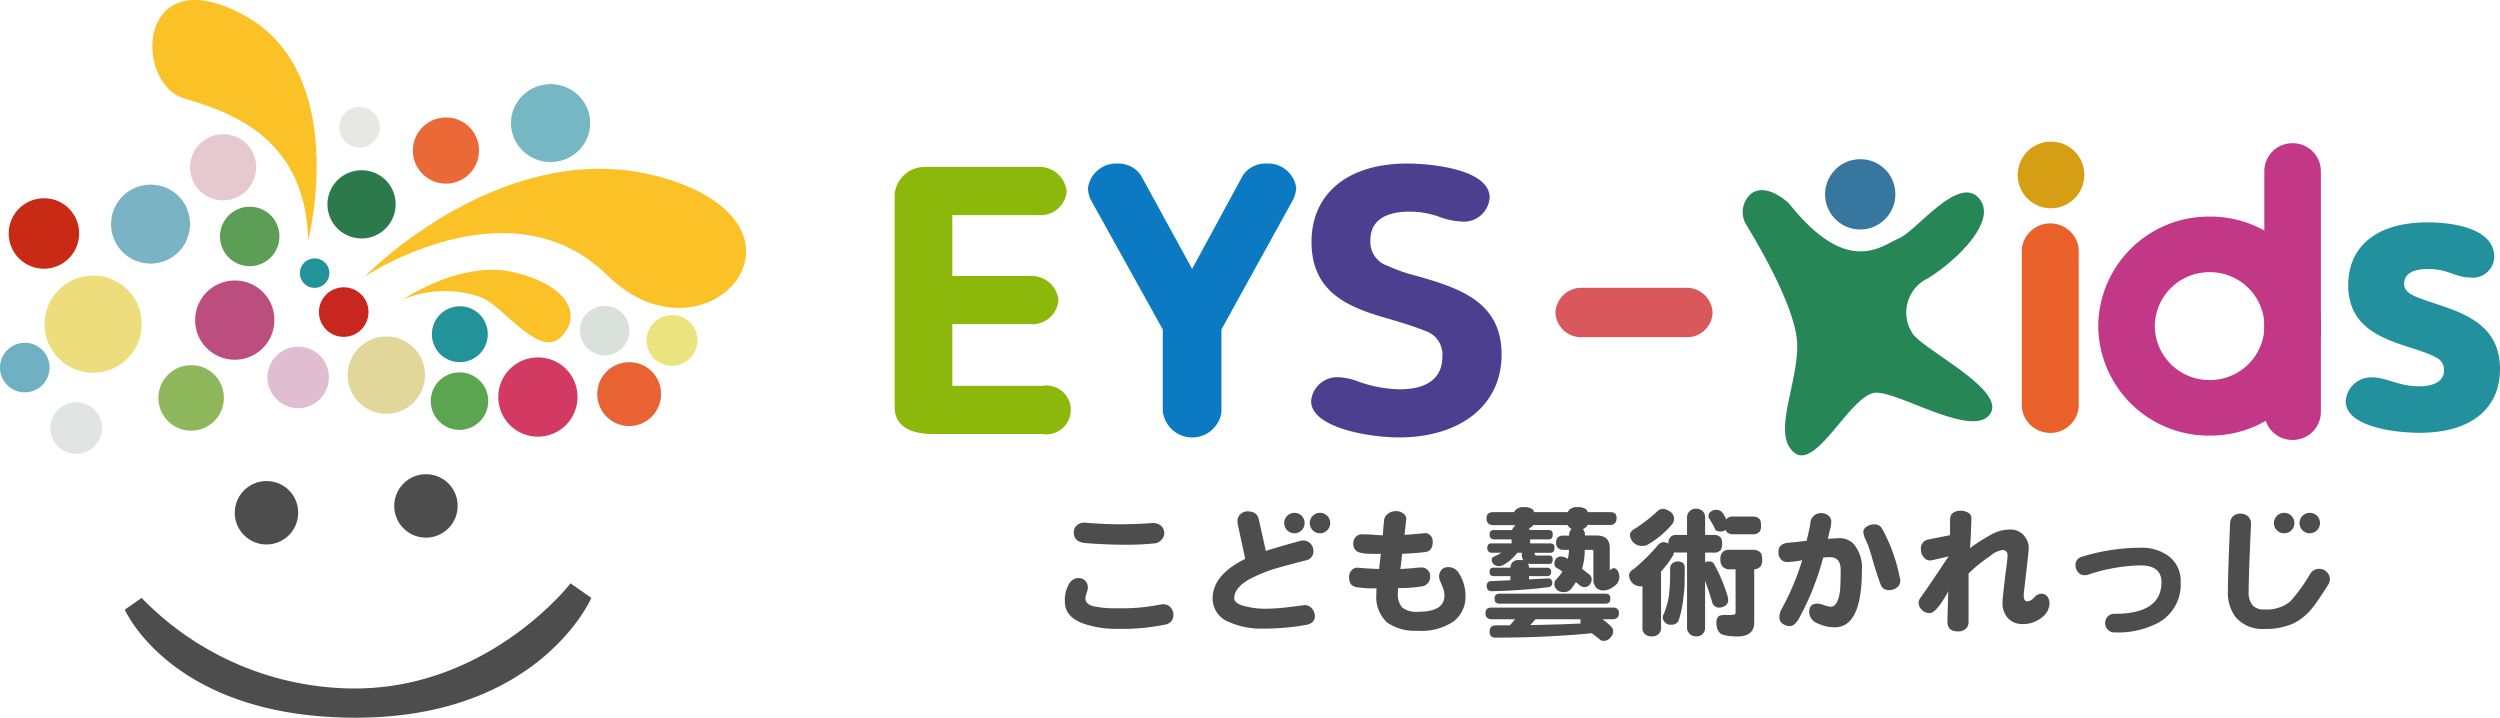 <svg xmlns="http://www.w3.org/2000/svg" width="145.139" height="41.667" viewBox="0 0 145.139 41.667"><g transform="translate(0 0)"><g transform="translate(0 0)"><path d="M777.906,483.031s2.47-9.7-3.741-13.069-6.449,3.991-3.424,4.852S777.747,477.318,777.906,483.031Z" transform="translate(-760.008 -469.085)" fill="#fbc228"/><path d="M804.333,503.568s8.36-8.609,17.677-5.635,2.069,11.114-3.584,5.557S804.333,503.568,804.333,503.568Z" transform="translate(-783.17 -487.508)" fill="#fbc228"/><path d="M810.755,515.925s3.424-2.348,6.529-1.565,3.9,2.5,2.626,3.757-3.423-1.958-4.7-2.348A6.31,6.31,0,0,0,810.755,515.925Z" transform="translate(-787.362 -498.536)" fill="#fbc228"/><path d="M748.928,504.248a2.044,2.044,0,1,1-2.043-2.008A2.025,2.025,0,0,1,748.928,504.248Z" transform="translate(-744.335 -490.728)" fill="#c82a15"/><path d="M766.539,502.213a2.291,2.291,0,1,1-2.291-2.251A2.271,2.271,0,0,1,766.539,502.213Z" transform="translate(-755.509 -489.241)" fill="#79b3c4"/><path d="M778.994,493.417a1.919,1.919,0,1,1-1.919-1.887A1.9,1.9,0,0,1,778.994,493.417Z" transform="translate(-764.124 -483.737)" fill="#e6c9cf"/><path d="M816.253,490.619a1.919,1.919,0,1,1-1.92-1.886A1.9,1.9,0,0,1,816.253,490.619Z" transform="translate(-788.446 -481.911)" fill="#eb6837"/><path d="M783.614,505.363a1.725,1.725,0,1,1-1.725-1.7A1.711,1.711,0,0,1,783.614,505.363Z" transform="translate(-767.393 -491.66)" fill="#5c9e56"/><path d="M802.091,499.5a1.979,1.979,0,1,1-1.979-1.945A1.962,1.962,0,0,1,802.091,499.5Z" transform="translate(-779.123 -487.669)" fill="#2c7a4c"/><path d="M746.259,527.819a1.438,1.438,0,1,1-1.438-1.412A1.425,1.425,0,0,1,746.259,527.819Z" transform="translate(-743.384 -506.504)" fill="#6fb1c2"/><path d="M754.821,537.807a1.5,1.5,0,1,1-1.5-1.469A1.483,1.483,0,0,1,754.821,537.807Z" transform="translate(-748.898 -512.986)" fill="#e0e4e2"/><path d="M756.472,517.942a2.818,2.818,0,1,1-2.818-2.77A2.795,2.795,0,0,1,756.472,517.942Z" transform="translate(-748.249 -499.17)" fill="#eedd7d"/><path d="M773.678,532.015a1.9,1.9,0,1,1-1.9-1.867A1.881,1.881,0,0,1,773.678,532.015Z" transform="translate(-760.682 -508.946)" fill="#8db75a"/><path d="M780.611,518.247a2.3,2.3,0,1,1-2.3-2.261A2.281,2.281,0,0,1,780.611,518.247Z" transform="translate(-764.682 -499.701)" fill="#bb4e7d"/><path d="M791.667,528.81a1.783,1.783,0,1,1-1.783-1.752A1.768,1.768,0,0,1,791.667,528.81Z" transform="translate(-772.575 -506.929)" fill="#e1bdd1"/><path d="M799.589,518.538a1.438,1.438,0,1,1-1.437-1.412A1.426,1.426,0,0,1,799.589,518.538Z" transform="translate(-778.197 -500.445)" fill="#c8271f"/><path d="M818.838,521.907a1.622,1.622,0,1,1-1.622-1.6A1.609,1.609,0,0,1,818.838,521.907Z" transform="translate(-790.521 -502.525)" fill="#229499"/><path d="M806.005,527.541a2.243,2.243,0,1,1-2.242-2.2A2.224,2.224,0,0,1,806.005,527.541Z" transform="translate(-781.334 -505.805)" fill="#e2d79a"/><path d="M831.29,531.109a2.3,2.3,0,1,1-2.3-2.261A2.281,2.281,0,0,1,831.29,531.109Z" transform="translate(-797.763 -508.097)" fill="#d33a63"/><path d="M802.459,488.121a1.176,1.176,0,1,1-1.176-1.156A1.167,1.167,0,0,1,802.459,488.121Z" transform="translate(-780.412 -480.756)" fill="#e7e7e6"/><path d="M795.236,513.133a.855.855,0,1,1-.855-.841A.847.847,0,0,1,795.236,513.133Z" transform="translate(-776.116 -497.289)" fill="#229499"/><ellipse cx="2.3" cy="2.261" rx="2.3" ry="2.261" transform="translate(29.665 4.885)" fill="#76b7c4"/><path d="M818.746,532.99a1.668,1.668,0,1,1-1.668-1.639A1.654,1.654,0,0,1,818.746,532.99Z" transform="translate(-790.402 -509.731)" fill="#5ba551"/><path d="M854.445,523.219a1.475,1.475,0,1,1-1.474-1.45A1.463,1.463,0,0,1,854.445,523.219Z" transform="translate(-813.957 -503.476)" fill="#ebe47e"/><path d="M843.216,521.641a1.438,1.438,0,1,1-1.437-1.414A1.425,1.425,0,0,1,843.216,521.641Z" transform="translate(-806.676 -502.469)" fill="#dae1db"/><path d="M846.949,531.472a1.852,1.852,0,1,1-1.852-1.821A1.836,1.836,0,0,1,846.949,531.472Z" transform="translate(-808.571 -508.622)" fill="#e86233"/><path d="M786.317,551.333a1.84,1.84,0,1,1-1.839-1.809A1.825,1.825,0,0,1,786.317,551.333Z" transform="translate(-769.007 -521.594)" fill="#4d4d4d"/><path d="M812.981,550.191a1.84,1.84,0,1,1-1.84-1.81A1.825,1.825,0,0,1,812.981,550.191Z" transform="translate(-786.413 -520.848)" fill="#4d4d4d"/><path d="M764.251,568.144l.978-.679a17.273,17.273,0,0,0,12.364,5.258c7.821,0,12.536-6.105,12.536-6.105l1.207.847s-2.99,6.954-13.686,6.954S764.251,568.144,764.251,568.144Z" transform="translate(-757.005 -532.752)" fill="#4d4d4d"/><g transform="translate(51.944 8.226)"><path d="M901.533,512.505H895.2c-1.171,0-2.222-.374-2.222-1.562V498.562A1.759,1.759,0,0,1,894.821,497h6.473a1.589,1.589,0,0,1,1.672,1.429,1.525,1.525,0,0,1-1.672,1.364h-4.968v3.54h4.514a1.564,1.564,0,0,1,1.648,1.385,1.519,1.519,0,0,1-1.648,1.408h-4.514v3.584h5.207a1.419,1.419,0,1,1,0,2.793Z" transform="translate(-892.982 -495.534)" fill="#8cb80c"/><path d="M929.624,510.88v-4.817l-4.2-7.565a1.7,1.7,0,0,1-.143-.637,1.647,1.647,0,0,1,1.7-1.43,1.591,1.591,0,0,1,1.361.66l2.986,5.454,2.962-5.454a1.608,1.608,0,0,1,1.385-.66,1.646,1.646,0,0,1,1.7,1.43,2.087,2.087,0,0,1-.167.637l-4.178,7.565v4.817a1.717,1.717,0,0,1-3.393,0Z" transform="translate(-914.063 -495.162)" fill="#0b7ac2"/><path d="M969.24,506.151c-.5-.2-1.1-.4-1.744-.594-2.341-.66-4.872-1.386-4.872-4.575,0-2.837,2.15-4.552,5.541-4.552,1.409,0,4.8.33,4.8,1.979a1.5,1.5,0,0,1-1.672,1.386,4.241,4.241,0,0,1-1.17-.242,5.105,5.105,0,0,0-1.816-.33c-1.17,0-2.268.374-2.268,1.672a1.466,1.466,0,0,0,1,1.473,9.632,9.632,0,0,0,1.72.594c2.34.682,4.9,1.429,4.9,4.552,0,3.057-2.532,4.817-5.948,4.817-1.768,0-5.111-.572-5.111-2.112a1.524,1.524,0,0,1,1.576-1.385,3.842,3.842,0,0,1,1.194.263,7.468,7.468,0,0,0,2.365.44c1.649,0,2.485-.682,2.485-1.892A1.438,1.438,0,0,0,969.24,506.151Z" transform="translate(-938.427 -495.162)" fill="#4c3f8f"/><path d="M1011,520.069h-5.948a1.489,1.489,0,0,1-1.6-1.433,1.518,1.518,0,0,1,1.6-1.431H1011a1.511,1.511,0,0,1,1.576,1.431A1.482,1.482,0,0,1,1011,520.069Z" transform="translate(-965.094 -508.723)" fill="#d8585c"/><path d="M1084.744,517.152a1.661,1.661,0,0,1-3.3,0V507.9a1.665,1.665,0,0,1,3.3,0Z" transform="translate(-1016.008 -501.714)" fill="#e9602a"/><path d="M1140.341,506.265c1.553,0,3.87.376,3.87,2a1.239,1.239,0,0,1-1.41,1.2c-.836,0-1.265-.493-2.436-.493-.908,0-1.385.305-1.385.845,0,.329.191.564.716.775,1.72.728,4.849,1.056,4.849,4.179,0,2.278-1.648,3.71-4.658,3.71-1.529,0-4.3-.376-4.3-1.831a1.483,1.483,0,0,1,1.552-1.386c.788,0,1.529.517,2.7.517.86,0,1.457-.282,1.457-.939a.793.793,0,0,0-.5-.752c-1.552-.845-5.063-.916-5.063-4.18C1135.731,507.744,1137.284,506.265,1140.341,506.265Z" transform="translate(-1051.35 -501.581)" fill="#22909d"/><path d="M1121.977,508.643v-14a1.629,1.629,0,0,1,1.642-1.614h0a1.629,1.629,0,0,1,1.642,1.614h0v14a1.629,1.629,0,0,1-1.642,1.614h0a1.628,1.628,0,0,1-1.642-1.614Z" transform="translate(-1042.465 -492.941)" fill="#c23786"/><path d="M1094.207,511.659a6.413,6.413,0,0,1,6.467-6.357h0a6.412,6.412,0,0,1,6.468,6.357h0a6.413,6.413,0,0,1-6.468,6.357h0a6.414,6.414,0,0,1-6.467-6.357Zm3.284,0a3.162,3.162,0,0,0,3.183,3.13h0a3.161,3.161,0,0,0,3.184-3.13h0a3.161,3.161,0,0,0-3.184-3.13h0a3.162,3.162,0,0,0-3.183,3.13Z" transform="translate(-1024.337 -500.953)" fill="#c23786"/><path d="M1052.62,497.7a2.039,2.039,0,1,1-2.038-2A2.021,2.021,0,0,1,1052.62,497.7Z" transform="translate(-994.529 -494.682)" fill="#36769f"/><path d="M1084.6,494.675a1.933,1.933,0,1,1-1.932-1.9A1.916,1.916,0,0,1,1084.6,494.675Z" transform="translate(-1015.54 -492.776)" fill="#d69f13"/><path d="M1037.439,501.66s-1.285-1.263-2.206-.576a1.41,1.41,0,0,0-.224,1.894c.084.192,2.9,4.611,2.9,6.944s-1.479,5.161-.167,6.2,3.323-3.514,4.775-3.486,5.613,2.662,6.59,1.235-4.1-3.816-4.552-4.75a2.2,2.2,0,0,1,.95-3.128c1.564-.962,4.132-3.349,2.932-4.667s-3.63,1.949-4.635,2.36S1040.845,505.942,1037.439,501.66Z" transform="translate(-985.513 -498.066)" fill="#268655"/><g transform="translate(9.874 21.219)"><path d="M927.257,562.4a12.247,12.247,0,0,1-2.767.248,5.81,5.81,0,0,1-1.9-.273q-1.167-.387-1.166-1.3a1.839,1.839,0,0,1,.259-1.063.627.627,0,0,1,.537-.313.588.588,0,0,1,.387.156.562.562,0,0,1,.151.4.961.961,0,0,1-.076.321,1.14,1.14,0,0,0-.067.3c0,.225.156.38.47.461a5.892,5.892,0,0,0,1.409.115,10.929,10.929,0,0,0,2.466-.214,1.047,1.047,0,0,1,.176-.016.554.554,0,0,1,.427.182.643.643,0,0,1,.161.429A.542.542,0,0,1,927.257,562.4Zm-.066-5.31a.525.525,0,0,1-.159.388.612.612,0,0,1-.453.214,15.705,15.705,0,0,1-1.577.075q-1.192,0-2.4-.1-.663-.066-.663-.619a.547.547,0,0,1,.184-.412.63.63,0,0,1,.5-.149q1.1.091,2,.091.873,0,1.8-.066a.741.741,0,0,1,.587.157A.549.549,0,0,1,927.191,557.094Z" transform="translate(-921.42 -555.586)" fill="#4d4d4d"/><path d="M952.072,560.66c-.005.28-.179.45-.52.511a13.792,13.792,0,0,1-2.475.214,4.583,4.583,0,0,1-1.988-.379,1.468,1.468,0,0,1-.956-1.369q0-1.368,1.894-2.3l-.444-2.053a1.346,1.346,0,0,1-.008-.14.515.515,0,0,1,.176-.4.57.57,0,0,1,.4-.166c.38,0,.6.157.663.47l.41,1.83q.32-.124,1.989-.585a.842.842,0,0,1,.175-.025.56.56,0,0,1,.428.181.61.61,0,0,1,.167.429.52.52,0,0,1-.435.544q-.747.191-1.5.4a8.671,8.671,0,0,0-1.787.7q-.872.5-.872,1.1,0,.33.721.487a4.7,4.7,0,0,0,1.115.123,11.781,11.781,0,0,0,1.418-.107q.863-.107.814-.107a.546.546,0,0,1,.444.205A.673.673,0,0,1,952.072,560.66Z" transform="translate(-937.552 -554.336)" fill="#4d4d4d"/><path d="M975.7,559.448a1.792,1.792,0,0,1-.7,1.509,3.329,3.329,0,0,1-2.1.536,2.823,2.823,0,0,1-1.753-.479,2.026,2.026,0,0,1-.621-1.657c0-.1,0-.214.008-.33a5.837,5.837,0,0,1-1.173-.066q-.42-.066-.419-.593a.54.54,0,0,1,.151-.388.413.413,0,0,1,.352-.147c.582.049.995.073,1.241.073q.025-.263.1-.874-.277,0-.713-.009a1.944,1.944,0,0,1-.453-.057.5.5,0,0,1-.435-.537.532.532,0,0,1,.135-.371.45.45,0,0,1,.351-.164c.123,0,.308.006.553.016.336.027.563.042.68.042q.008-.306.075-.916a.548.548,0,0,1,.235-.346.708.708,0,0,1,.444-.141.673.673,0,0,1,.437.141.406.406,0,0,1,.167.346q0-.066-.1.891.461-.026,1.182-.1a.4.4,0,0,1,.32.132.5.5,0,0,1,.134.363c0,.357-.14.558-.419.6s-.721.074-1.36.107c-.011.171-.045.465-.1.882l.713-.049a4.81,4.81,0,0,1,.519-.042.453.453,0,0,1,.353.148.473.473,0,0,1,.142.362.555.555,0,0,1-.528.594,7.762,7.762,0,0,1-1.334.091c-.005.11-.007.206-.007.288a1.1,1.1,0,0,0,.26.849,1.347,1.347,0,0,0,.922.239q1.518,0,1.518-.941a1.17,1.17,0,0,0-.092-.461q-.084-.231-.176-.429a.661.661,0,0,1-.043-.214.589.589,0,0,1,.134-.38.451.451,0,0,1,.353-.164.7.7,0,0,1,.646.322A2.428,2.428,0,0,1,975.7,559.448Z" transform="translate(-952.438 -554.32)" fill="#4d4d4d"/><path d="M992.121,559.715h7.021a.417.417,0,0,1,.277.074.29.29,0,0,1,.084.248.353.353,0,0,1-.067.239.367.367,0,0,1-.293.115h-.6a2.5,2.5,0,0,1,.495.421.346.346,0,0,1,.134.288.532.532,0,0,1-.151.347.518.518,0,0,1-.411.2.258.258,0,0,1-.185-.057c-.173-.138-.339-.267-.495-.387q-.839.089-1.921.148-1.678.108-3.657.107a.386.386,0,0,1-.268-.083A.379.379,0,0,1,992,561.1a.362.362,0,0,1,.093-.271.49.49,0,0,1,.3-.083h.78l.311-.355h-1.359a.394.394,0,0,1-.268-.082.334.334,0,0,1-.093-.272.3.3,0,0,1,.093-.256A.437.437,0,0,1,992.121,559.715Zm.1-5.54h1.2a.246.246,0,0,1,.075-.116.581.581,0,0,1,.495-.173.761.761,0,0,1,.512.132.378.378,0,0,1,.076.157h1.954a.382.382,0,0,1,.075-.116.581.581,0,0,1,.495-.173.761.761,0,0,1,.512.132.471.471,0,0,1,.084.157h1.275a.5.5,0,0,1,.31.074.367.367,0,0,1,.083.281.4.4,0,0,1-.075.263.386.386,0,0,1-.318.125h-1.292a.333.333,0,0,1-.093.131.525.525,0,0,1-.184.116.078.078,0,0,1,.026.016.441.441,0,0,1,.1.313v.033h.653q.788,0,.789.708v1.319a.483.483,0,0,1,.226-.132.3.3,0,0,1,.235.157.692.692,0,0,1,.093.4.658.658,0,0,1-.32.511,1,1,0,0,1-.629.231.544.544,0,0,1-.429-.206.746.746,0,0,1-.125-.5v-1.55c0-.065-.023-.1-.067-.1h-.437a3.672,3.672,0,0,1-.108.923c-.017.061-.034.119-.051.174.134.1.256.2.369.288a.376.376,0,0,1,.192.3.434.434,0,0,1-.083.288.379.379,0,0,1-.343.189.466.466,0,0,1-.269-.106l-.219-.183a4.008,4.008,0,0,1-.3.421.53.53,0,0,1-.386.156.548.548,0,0,1-.411-.131.41.41,0,0,1-.151-.347.39.39,0,0,1,.1-.256,3.01,3.01,0,0,0,.368-.454q-.125-.083-.234-.165a.306.306,0,0,1-.235-.289.416.416,0,0,1,.117-.322.381.381,0,0,1,.276-.1.711.711,0,0,1,.361.123.089.089,0,0,0,.026.016,2.582,2.582,0,0,0,.067-.528h-.352a.409.409,0,0,1-.285-.108.375.375,0,0,1-.109-.3.391.391,0,0,1,.126-.338.51.51,0,0,1,.268-.082h.361v-.033a.459.459,0,0,1,.125-.33.129.129,0,0,0,.026-.017.54.54,0,0,1-.143-.1.306.306,0,0,1-.1-.131h-1.988a.579.579,0,0,1-.059.065.455.455,0,0,1-.2.124.268.268,0,0,1,.05.1H995.4a.3.3,0,0,1,.193.049.249.249,0,0,1,.067.206.407.407,0,0,1-.033.2.279.279,0,0,1-.227.09h-1.049v.231h1.15a.3.3,0,0,1,.193.05.247.247,0,0,1,.068.206.343.343,0,0,1-.043.2.253.253,0,0,1-.217.091h-.89v.033c0,.083.045.124.135.124h.721q.193,0,.193.231,0,.256-.193.256h-1.048a.743.743,0,0,1-.2-.025.465.465,0,0,1,.066.248h1.049a.237.237,0,0,1,.168.049.2.2,0,0,1,.067.182.272.272,0,0,1-.041.173.223.223,0,0,1-.193.082h-1.049v.19q.563-.033,1.115-.058a.245.245,0,0,1,.177.075.26.26,0,0,1,.059.181.242.242,0,0,1-.235.256,31.854,31.854,0,0,1-3.28.231.278.278,0,0,1-.227-.082.352.352,0,0,1-.066-.214.285.285,0,0,1,.075-.224.275.275,0,0,1,.193-.065c.369-.018.739-.033,1.107-.05v-.24h-.981a.241.241,0,0,1-.167-.058.264.264,0,0,1-.059-.2c0-.093.019-.153.059-.182a.234.234,0,0,1,.167-.049h.981a.511.511,0,0,1,.151-.346.576.576,0,0,1,.377-.1,1.18,1.18,0,0,1,.218.017.62.62,0,0,1-.083-.339v-.1h-.251c-.057.065-.118.134-.185.206a2.248,2.248,0,0,1-.587.47.528.528,0,0,1-.327.1.4.4,0,0,1-.285-.115.321.321,0,0,1-.109-.273.2.2,0,0,1,.093-.148,3.706,3.706,0,0,0,.461-.239h-.553a.246.246,0,0,1-.183-.066.267.267,0,0,1-.076-.223.256.256,0,0,1,.076-.214.323.323,0,0,1,.183-.041h1.15v-.231h-1.015a.25.25,0,0,1-.184-.065.267.267,0,0,1-.076-.223.232.232,0,0,1,.076-.206.266.266,0,0,1,.184-.049H993.3a.458.458,0,0,1,.119-.19.276.276,0,0,1,.067-.049.3.3,0,0,1-.042-.049h-1.225a.424.424,0,0,1-.294-.092.367.367,0,0,1-.1-.3.33.33,0,0,1,.1-.281A.467.467,0,0,1,992.222,554.175Zm.361,4.733h6.131a.318.318,0,0,1,.227.066.292.292,0,0,1,.067.223.326.326,0,0,1-.05.2.316.316,0,0,1-.243.09h-6.131a.354.354,0,0,1-.227-.066.285.285,0,0,1-.067-.222.289.289,0,0,1,.067-.223A.335.335,0,0,1,992.583,558.908Zm4.705,1.731a.628.628,0,0,1-.017-.148.277.277,0,0,1,.017-.1h-2.625l-.3.339Q996.038,560.7,997.288,560.639Z" transform="translate(-967.336 -553.886)" fill="#4d4d4d"/><path d="M1017.745,556.084a.73.73,0,0,1,.294.083.479.479,0,0,1,.142-.4.5.5,0,0,1,.352-.1h.587v-1a.476.476,0,0,1,.152-.38.481.481,0,0,1,.377-.14.52.52,0,0,1,.378.14.493.493,0,0,1,.142.38v1h.5a.52.52,0,0,1,.36.107c.085.06.126.2.126.4a.628.628,0,0,1-.075.363.494.494,0,0,1-.411.157h-.5v.56a.556.556,0,0,1,.227-.049.308.308,0,0,1,.3.164,9.156,9.156,0,0,1,.73,1.7,1.463,1.463,0,0,1,.084.363.379.379,0,0,1-.142.321.6.6,0,0,1-.345.132.41.41,0,0,1-.427-.256q-.2-.692-.428-1.294v2.7a.539.539,0,0,1-.1.337.472.472,0,0,1-.419.182.507.507,0,0,1-.529-.519v-4.345h-.587a.781.781,0,0,1-.168-.016.523.523,0,0,1-.091.239,5.248,5.248,0,0,1-.663.874v3.249a.466.466,0,0,1-.151.394.536.536,0,0,1-.4.125.5.5,0,0,1-.377-.125.451.451,0,0,1-.151-.394v-2.392a.484.484,0,0,1-.092.008.718.718,0,0,1-.52-.222.679.679,0,0,1-.167-.453.463.463,0,0,1,.159-.256,3.676,3.676,0,0,0,.411-.33,10.575,10.575,0,0,0,1.124-1.154A.481.481,0,0,1,1017.745,556.084Zm-.033-1.937a.856.856,0,0,1,.419.165.486.486,0,0,1,.234.388.575.575,0,0,1-.091.321,5.1,5.1,0,0,1-1.351,1.154.654.654,0,0,1-.419.132.719.719,0,0,1-.521-.224.659.659,0,0,1-.175-.453c0-.06.055-.145.167-.256a3.794,3.794,0,0,0,.385-.248,8.953,8.953,0,0,0,1.065-.857A.525.525,0,0,1,1017.712,554.146Zm.855,3.059a.509.509,0,0,1,.319.091.381.381,0,0,1,.1.263q0,.453-.008.824a4.563,4.563,0,0,1-.059.807,6.239,6.239,0,0,1-.293,1.468.456.456,0,0,1-.419.222.44.44,0,0,1-.386-.156.394.394,0,0,1-.109-.263.47.47,0,0,1,.067-.224,4.561,4.561,0,0,0,.3-1.146,12.681,12.681,0,0,0,.058-1.467.424.424,0,0,1,.117-.3A.591.591,0,0,1,1018.567,557.206Zm2.223-2.993a.441.441,0,0,1,.361.132,1.39,1.39,0,0,1,.243.429.408.408,0,0,1,.059-.074.511.511,0,0,1,.352-.1h1.115a.537.537,0,0,1,.37.107c.083.06.125.2.125.412a.609.609,0,0,1-.076.355.508.508,0,0,1-.419.156H1021.8a.523.523,0,0,1-.352-.115.329.329,0,0,1-.092-.14.387.387,0,0,1-.269.091.494.494,0,0,1-.277-.058.186.186,0,0,1-.084-.132c-.084-.165-.2-.372-.353-.619a.182.182,0,0,1-.008-.057.659.659,0,0,1,.025-.165.473.473,0,0,1,.394-.223Zm.821,2.316h1.309a.6.6,0,0,1,.411.116q.151.1.151.437a.67.67,0,0,1-.085.4.524.524,0,0,1-.377.181v3.092q0,.768-.914.808a4.61,4.61,0,0,1-.57-.033,1.95,1.95,0,0,1-.437-.108.919.919,0,0,1-.2-.239,1.2,1.2,0,0,1-.075-.461.5.5,0,0,1,.142-.346.92.92,0,0,1,.3-.066h.445c.151,0,.227-.044.227-.132v-2.515h-.328a.587.587,0,0,1-.4-.132.551.551,0,0,1-.151-.445.537.537,0,0,1,.151-.445A.593.593,0,0,1,1021.611,556.529Z" transform="translate(-982.996 -554.056)" fill="#4d4d4d"/><g transform="translate(12.735 0.328)"><path d="M959.284,555.414a.594.594,0,1,1-.593-.584A.589.589,0,0,1,959.284,555.414Z" transform="translate(-958.096 -554.83)" fill="#4d4d4d"/><path d="M963.564,555.414a.594.594,0,1,1-.594-.584A.59.59,0,0,1,963.564,555.414Z" transform="translate(-960.891 -554.83)" fill="#4d4d4d"/></g><g transform="translate(70.196 0.328)"><path d="M1124.772,555.414a.594.594,0,1,1-.594-.584A.589.589,0,0,1,1124.772,555.414Z" transform="translate(-1123.584 -554.83)" fill="#4d4d4d"/><path d="M1129.051,555.414a.594.594,0,1,1-.594-.584A.589.589,0,0,1,1129.051,555.414Z" transform="translate(-1126.377 -554.83)" fill="#4d4d4d"/></g><g transform="translate(41.439 0.214)"><path d="M1045.6,558.178q0,3.314-1.578,3.314a2.21,2.21,0,0,1-.956-.214.741.741,0,0,1-.527-.668c0-.33.159-.495.478-.495a1.336,1.336,0,0,1,.393.091,1.339,1.339,0,0,0,.378.091q.411,0,.537-.891.042-.363.042-1.27,0-.717-.646-.718c-.09,0-.213.009-.369.025a15.668,15.668,0,0,1-1.384,3.5q-.268.479-.537.478a.662.662,0,0,1-.444-.149.426.426,0,0,1-.176-.346,1,1,0,0,1,.109-.461,14.7,14.7,0,0,0,1.215-2.869,5.979,5.979,0,0,1-.838.107.558.558,0,0,1-.277-.058.568.568,0,0,1-.26-.56q0-.429.529-.5c.229-.016.595-.055,1.1-.116q.184-.741.218-1.005a.609.609,0,0,1,.654-.6.582.582,0,0,1,.4.149.425.425,0,0,1,.16.362,2.143,2.143,0,0,1-.042.347c-.034.1-.083.31-.151.635l.47-.033c.066-.005.128-.009.184-.009a1.125,1.125,0,0,1,.855.355A2.135,2.135,0,0,1,1045.6,558.178Zm2.23.577a.51.51,0,0,1-.193.429.73.73,0,0,1-.47.148.464.464,0,0,1-.478-.33q-.16-.4-.411-1.236-.226-.8-.31-1.014c-.056-.131-.115-.267-.175-.4a1.163,1.163,0,0,1-.109-.405.373.373,0,0,1,.193-.3.82.82,0,0,1,.487-.132.483.483,0,0,1,.393.223,9.581,9.581,0,0,1,1.041,2.869A.584.584,0,0,1,1047.835,558.755Z" transform="translate(-1040.764 -554.732)" fill="#4d4d4d"/><path d="M1071.771,559.877a1.044,1.044,0,0,1-.47.832,1.691,1.691,0,0,1-1.073.363,1.112,1.112,0,0,1-.872-.346,1.275,1.275,0,0,1-.311-.9q0-.339.252-2.285c.027-.236.041-.379.041-.429,0-.225-.1-.338-.3-.338a1.421,1.421,0,0,0-.7.338,9.7,9.7,0,0,0-1.265,1.022v2.837a.5.5,0,0,1-.16.371.643.643,0,0,1-.469.156q-.571,0-.6-.527c0-.033.005-.259.017-.676l.033-1.113q-.7,1.254-1.065,1.253a.626.626,0,0,1-.487-.206.554.554,0,0,1-.167-.4.481.481,0,0,1,.092-.263q.512-.711,1.645-2.424-.362.09-.991.231a.437.437,0,0,1-.427-.157.671.671,0,0,1-.185-.461.522.522,0,0,1,.436-.594l1.25-.248q0-.445.009-.956a.424.424,0,0,1,.176-.347.722.722,0,0,1,.419-.115.837.837,0,0,1,.47.123.358.358,0,0,1,.168.322q-.025,1.064-.084,1.724a11.476,11.476,0,0,1,1.317-.833,2.284,2.284,0,0,1,.973-.247,1.022,1.022,0,0,1,.931.462,1.086,1.086,0,0,1,.193.618q0,.19-.277,2.523c-.045.379.019.568.193.568a.6.6,0,0,0,.395-.222.624.624,0,0,1,.393-.223.445.445,0,0,1,.377.164A.655.655,0,0,1,1071.771,559.877Z" transform="translate(-1056.044 -554.501)" fill="#4d4d4d"/><path d="M1096.51,562.685a2.526,2.526,0,0,1-1.241,2.325,5,5,0,0,1-2.592.593.5.5,0,0,1-.4-.164.526.526,0,0,1-.151-.38.547.547,0,0,1,.151-.38.52.52,0,0,1,.4-.156q2.717,0,2.718-1.838,0-.973-1.225-.973a10.184,10.184,0,0,0-3.045.544.847.847,0,0,1-.193.024.466.466,0,0,1-.377-.173.589.589,0,0,1-.151-.4.482.482,0,0,1,.387-.5,11.508,11.508,0,0,1,3.38-.519,2.611,2.611,0,0,1,1.685.519A1.81,1.81,0,0,1,1096.51,562.685Z" transform="translate(-1073.167 -558.547)" fill="#4d4d4d"/><path d="M1121.81,558.776a.583.583,0,0,1-.093.3q-.653,1.022-.93,1.361a3.236,3.236,0,0,1-1.091.89,3.9,3.9,0,0,1-1.677.322,2.043,2.043,0,0,1-1.67-.669,2.347,2.347,0,0,1-.461-1.525q0-.907.126-3.924a.578.578,0,0,1,.2-.445.611.611,0,0,1,.419-.132.7.7,0,0,1,.419.156.591.591,0,0,1,.177.47q-.135,2.977-.135,3.875a1.225,1.225,0,0,0,.219.816.88.88,0,0,0,.7.248,2.178,2.178,0,0,0,1.493-.462,10.136,10.136,0,0,0,1.166-1.616.6.6,0,0,1,.521-.281.582.582,0,0,1,.435.182A.6.6,0,0,1,1121.81,558.776Z" transform="translate(-1089.803 -554.795)" fill="#4d4d4d"/></g></g></g></g></g></svg>